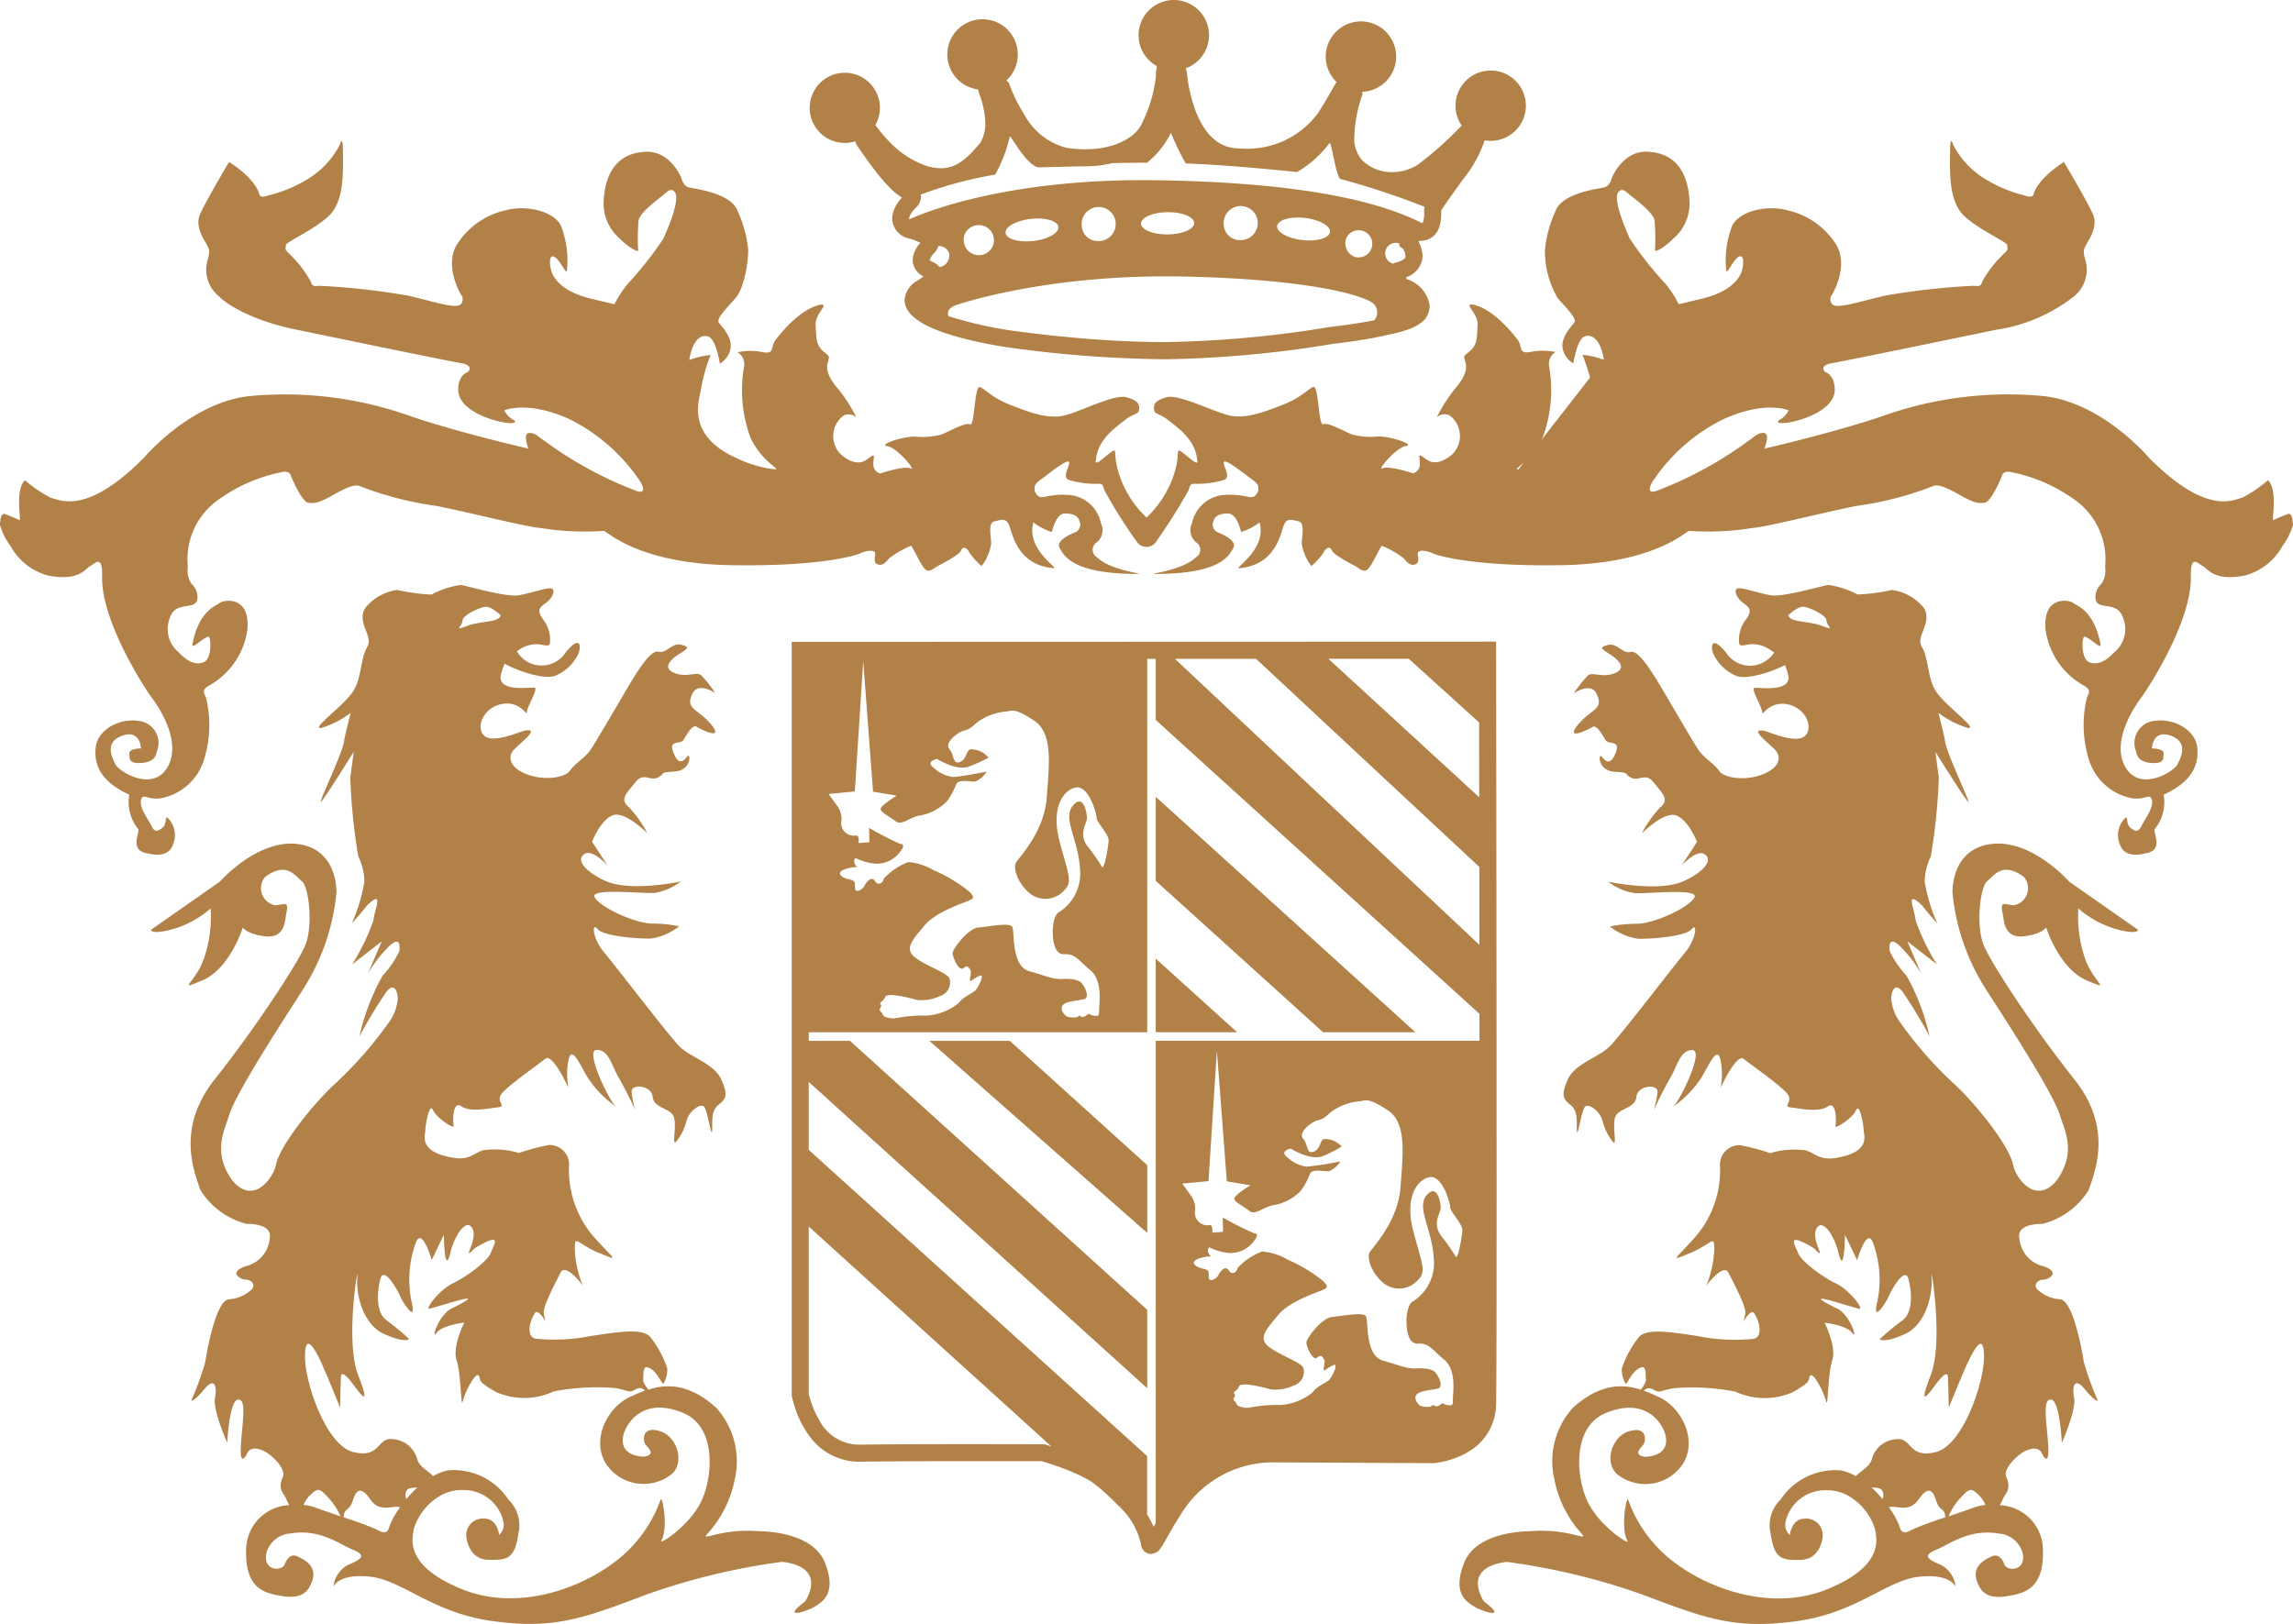 <?xml version="1.0" encoding="UTF-8"?> <svg xmlns="http://www.w3.org/2000/svg" xmlns:xlink="http://www.w3.org/1999/xlink" id="Raggruppa_101" data-name="Raggruppa 101" width="186.774" height="132.304" viewBox="0 0 186.774 132.304"><defs><clipPath id="clip-path"><rect id="Rettangolo_34" data-name="Rettangolo 34" width="186.774" height="132.304" fill="none"></rect></clipPath></defs><g id="Raggruppa_100" data-name="Raggruppa 100" clip-path="url(#clip-path)"><path id="Tracciato_165" data-name="Tracciato 165" d="M92.74,2.869a2.864,2.864,0,0,0,1.49,2.516l-.065.45,0,.071c0,.043,0,.105,0,.182a11.189,11.189,0,0,1-1.11,3.874c-.432,1.145-2.167,2.209-4.668,2.2a10.132,10.132,0,0,1-1.538-.123,5.471,5.471,0,0,1-3.409-2.7,12.719,12.719,0,0,1-1.21-2.436l-.051-.154-.2-.2a2.87,2.87,0,1,0-2.325.735l.122.391a7.473,7.473,0,0,1,.486,2.378,3.1,3.1,0,0,1-.419,1.592c-1.015,1.2-1.89,2.068-3.209,2.062a4.152,4.152,0,0,1-1.188-.2,7.453,7.453,0,0,1-2.844-1.8A10.518,10.518,0,0,1,71.5,10.442l-.2-.244a2.86,2.86,0,1,0-1.632,1.318l.076.242.056.084c.054.041,2.078,3.212,3.456,4.113.086.053.157.1.22.142-.042.046-.088.1-.134.152a2.539,2.539,0,0,0-.675,1.573,1.734,1.734,0,0,0,1.426,1.62,3.821,3.821,0,0,1,.877.35,2.164,2.164,0,0,0-.629,1.4,1.509,1.509,0,0,0,.878,1.323,5.765,5.765,0,0,1-.487.347,1.99,1.99,0,0,0-1.051,1.576c.016.769.557,1.375,1.509,1.927,2.237,1.277,6.707,1.9,6.751,1.914a98.473,98.473,0,0,0,12.991.991,91.083,91.083,0,0,0,13.628-1.253c.231-.025,1.716-.195,3.291-.482,1.752-.39,3.434-.593,4.272-1.6a1.871,1.871,0,0,0,.332-1.034,2.693,2.693,0,0,0-1.9-2.166v-.031a.527.527,0,0,1,.017-.136,1.876,1.876,0,0,0,1.3-1.637.531.531,0,0,0,0-.064,2.775,2.775,0,0,0-.333-1.2,1.085,1.085,0,0,1,.293-.056A1.547,1.547,0,0,0,117.2,18.6a3.425,3.425,0,0,0,.194-1.233c0-.079,0-.152,0-.212.178-.33,1-1.454,1.755-2.52a10.02,10.02,0,0,0,1.771-3.172l0-.031a2.865,2.865,0,1,0-1.86-1.2l-.1.1a28.108,28.108,0,0,1-3.491,3.1,3.984,3.984,0,0,1-2.093.592,3.419,3.419,0,0,1-2.458-1.007,2.7,2.7,0,0,1-.6-1.96,11.536,11.536,0,0,1,.6-3.207l.061-.159-.026-.212a2.868,2.868,0,1,0-2.087-.8l-.144.238c-.014.026-.508.921-1.295,2.2a7.149,7.149,0,0,1-5.967,3c-.281,0-.573-.016-.865-.044-1.66-.155-2.638-1.541-3.233-3.1a12.534,12.534,0,0,1-.682-3.033l-.007-.11-.1-.26A2.868,2.868,0,0,0,95.626,0h-.02A2.874,2.874,0,0,0,92.74,2.869m23.267,14.5a2.132,2.132,0,0,1-.1.718c-.031.054-.043.08-.053.1-2.89-1.455-8.5-3.28-21.446-3.5-11.877-.2-18.658,2.426-20.354,3.182a.083.083,0,0,0-.007-.042,1.261,1.261,0,0,1,.344-.67c.177-.292.528-.34.636-1.1a1.691,1.691,0,0,0-.039-.2,32.52,32.52,0,0,1,6.073-1.628A11.739,11.739,0,0,0,82.23,11.21c-.069-.623,1.244,2.215,2.352,2.423,0,0,3.4-.083,3.812-.083a9.439,9.439,0,0,0,2.193-.256c.9-.026,1.845-.038,2.832-.033a7.042,7.042,0,0,0,1.957-2.444,19.882,19.882,0,0,0,1.209,2.5c3.651.121,9.066.7,9.066.7a8.969,8.969,0,0,0,2.6-2.3c.173-.565.477,2.339.91,2.86a64.1,64.1,0,0,1,6.877,2.272c-.013.056-.025.114-.036.181,0,.093,0,.2,0,.327m-5.021,8.91c-1.41.238-2.605.366-2.605.366l-.047.006a89.921,89.921,0,0,1-13.4,1.232c-3.206,0-6.4-.243-8.792-.489s-3.971-.486-3.994-.486a32.381,32.381,0,0,1-4.869-1.134c-.23-.454.231-.8.632-.912,0,0,7.323-2.573,18.652-2.316s14.994,1.8,15.34,2.232a.976.976,0,0,1,.035,1.331c-.319.062-.639.12-.947.17M76.569,21.753c-.014,0-.028,0-.042.008a1.638,1.638,0,0,0-.615-.455.447.447,0,0,1-.191-.125,1.506,1.506,0,0,1,.389-.583,1.29,1.29,0,0,0,.327-.553.883.883,0,0,1,.873.592.951.951,0,0,1-.741,1.116m2.7-3.324a1.227,1.227,0,1,1-.713,1.481,1.168,1.168,0,0,1,.713-1.481m2.639.55c-.056-.5.863-1.009,2.05-1.144s2.2.158,2.253.655-.861,1.01-2.051,1.144-2.2-.159-2.252-.655m6.205-.559a1.388,1.388,0,1,1,1.378,1.22,1.307,1.307,0,0,1-1.378-1.22m4.829-.206c0-.5.961-.914,2.159-.925s2.168.384,2.171.883-.96.916-2.155.927-2.168-.383-2.175-.885m6.743.128a1.388,1.388,0,1,1,1.378,1.219,1.307,1.307,0,0,1-1.378-1.219m4.343.069c.058-.5,1.066-.789,2.252-.655s2.106.648,2.052,1.144-1.068.791-2.254.656-2.106-.648-2.05-1.145m5.613,1.037a1.108,1.108,0,1,1,.715,1.48,1.169,1.169,0,0,1-.715-1.48m4.619.809a1.025,1.025,0,0,1,.222.662v.014c.01.029-.034.122-.243.253a2.213,2.213,0,0,1-.391.169l-.318.081-.023.049a.86.86,0,1,1,.478-1.648l-.018.208Z" fill="#b18147"></path><path id="Tracciato_166" data-name="Tracciato 166" d="M24.591,80.747a17.79,17.79,0,0,0,2.814-7.984s.181-3.556-3.124-3.994-6.37,3.058-6.37,3.058l-5.62,3.931s0,.432,1.8-.063A8.013,8.013,0,0,0,17.16,74.01a10.592,10.592,0,0,1-.469,3.838c-.657,2.213-2.468,2.96-.214,2.027s3.3-4.305,3.3-4.305.378.56,1.845.716,1.594-1.09,1.657-1.652c.277-1.28.031-.971-.847-.876a1.412,1.412,0,0,1-.81-2.337c1.749-1.25,2.4-.064,2.965.373s.939,3.617.281,5.208-4.243,6.991-7.365,10.919-1.751,7.363-1.187,9.016a6.231,6.231,0,0,0,3.774,2.775c.535,0,2.122.061,1.875,1.216a2.547,2.547,0,0,1-2,2.246c-1.435.532-.314,1.092.1,1.092s.751.4.475.748a2.945,2.945,0,0,1-1.914.842c-1.058.154-1.781,4.273-1.9,5.083a22.972,22.972,0,0,1-1.156,3.181s.218.1,1.063-.931,1.063-.252.876.712,1,3.653,1,3.653.155-3.434.873-3.528.373,1.781.248,3.56.282,1.339.568.685c.467-.53,1.245-.094,1.56.094s1.715,1.37,1.218,2.091c-.347,1.028.187,1.183.4,1.807a2.025,2.025,0,0,0,.2.362,3.671,3.671,0,0,0-3.522,3.476c-.155,3.305,1.46,3.691,2.843,3.922s2.154-.078,2.537-1.23-.538-1.693-1.229-2-1,.613-1,.613c-.165.623-1.8.649-1.51-.854a2.176,2.176,0,0,1,1.965-1.619c2.37-.4,3.989.868,4.971,1.272s1.155.694-.115,1.215-1.446,2.021-1.272,1.733.866-.925,2.948-.694c2.543.29,5.029,2.89,9.711,3.583,5.2.751,7.571-.172,12.774-2.138a54.168,54.168,0,0,1,11.041-2.659c3.816.463,1.849,3.237,1.849,3.237-2.08,1.56.289.751.809.405s1.85-.983.811-3.583-5.261-2.544-5.261-2.544c-3.18-.288-4.856.867-4.335.231a9.165,9.165,0,0,0,2.254-4.451,6.5,6.5,0,0,0-1.5-5.839c-2.191-1.975-4-1.971-5.542-1.483-.225-.319-.447-.615-.416-.845.062-.469-.1-1.278.592-.873s.969,1.464,1.093,1.183a2.316,2.316,0,0,0,.282-1.183,8.242,8.242,0,0,0-1.375-2.556c-.626-.781-2.718-.409-4.841-.1a15.012,15.012,0,0,1-4.527.218c-.749-.185-.5-1.341-.06-2.055.279-.468.9.683.9.683a4.2,4.2,0,0,1-.157-.683c-.1-.534.9-2.4,1.373-3.34.326-.649,1.324.427,1.8,1.054a8.489,8.489,0,0,1-.648-2.956c0-1.25.156-.436,1.97.312s1.186.53-.532-1.438a8.312,8.312,0,0,1-1.91-5.581,1.6,1.6,0,0,0-1.615-1.776,17.443,17.443,0,0,0-2.47.655,6.683,6.683,0,0,0-2.933-.22c-.974.345-1.19,1-3.186.436s-1.5-1.718-1.5-2.056.314-2.343.629-1.654,1.775,1.592,1.683,1.277-.1-2.091.622-1.591,2.153.187,2.937.092-.032-.373.25-.964,2.963-2.435,3.654-3c.46-.376,1.38,1.275,1.881,2.362a6.041,6.041,0,0,1-.04-1.986c.217-1.561.779-.315,1.53,1.027a8.522,8.522,0,0,0,2.345,2.465c-.535-.5-2.53-4.583-1.532-4.583s1.154,1.151,1.84,2.338,1.312,2.587,1.312,2.587a7.865,7.865,0,0,1-.309-1.495c-.063-.719,1.623-.564,1.715.376s1.34.9,1.683,1.559-.158,2.494.221,2.121a4.4,4.4,0,0,0,.873-1.781c.253-.78,1.062-1.309,1.37-1.122s.63,2.59.694,2.06-.157-1.621.5-2.15.813-.815.25-2.093-2.53-1.807-3.4-2.681-5.12-6.459-6.124-7.643-1.029-2.528-.558-1.933,3.306.81,4.371.779a4.835,4.835,0,0,0,2.282-1,10.888,10.888,0,0,0-2.189-.218c-1.467-.03-4.184-1.309-4.685-2.118s3.779-.317,4.838-.376a4.621,4.621,0,0,0,2.161-.936s-4.06.873-6.1-.033c-1.584-.706-2.465-1.685-1.774-2.183s1.931.937,1.931.937l-1.278-1.963s.689-1.781,1.688-2.153,2.81,1.465,2.81,1.465a8.883,8.883,0,0,0-1.531-2.153c-.751-.624-.126-1.125.561-2s1.218-.032,1.874-.408-.029-.375,1.342-.468,1.311-1.621,1-1.214-.716.718-1.124-.345.565-.626.815-1,.78-1.437,1.157-1.033c2.525,1.282,1.122-.373.338-.994s-1.216-.813-.744-1.778,1.842-.033,1.842-.033a9.4,9.4,0,0,0-1.16-1.465c-.37-.281-1.246.245-2.216-.19s-.19-1.123.5-1.558.811-.531.1-.722-1.223.751-1.846.568-1.751,1.65-2.4,2.744-2.783,4.77-3.187,5.336-1.25,1.055-1.626,1.62-2.09.842-3.525.28-1.531-1.434-1.063-1.962,2.371-1.908.81-1.564c-1.123.406-2.905,1.06-3.366.189s.37-2.249,1.774-2.406,1.905,1.094,1.874.687,1-1.963.594-1.995-2.78.347-2.747-.87a4.746,4.746,0,0,1,.335-1.079c1.31.728,3.35,1.289,4.109.985a3.581,3.581,0,0,0,1.907-1.821c.259-.694.086-1.473-1.041-.086a2.341,2.341,0,0,1-2.34,1.04A2.3,2.3,0,0,1,42.1,53.056c.037-.022.073-.046.108-.068a2.546,2.546,0,0,1,1.617-.5c.567.059.973.25.973-.123a2.674,2.674,0,0,0-.5-1.812c-.565-.778-.44-1,.126-1.4s.808-1,.562-1.183-1.685.344-2.717.527-4.091-.742-4.745-.837a7.053,7.053,0,0,0-2.374.778,15.7,15.7,0,0,1-2.81-.374,4.107,4.107,0,0,0-2.59,1.463c-.723,1.187.659,2.287.189,3.122-.628,1.092-.441,2.495-1.159,3.65s-3.437,3.054-2.653,3.019a7.377,7.377,0,0,0,2.439-1.244s-.537,2.123-.537,2.278c-.062.9-2.214,5.3-1.872,4.962s2.654-4.057,2.654-4.057l-.279,2.089a48.226,48.226,0,0,0,.651,6.426,4.877,4.877,0,0,1,.5,2.06,14.284,14.284,0,0,1-1.026,3.4s.718-.78,1.216-1.435c1.5-1.469.592.4.557,1.155a17.865,17.865,0,0,1-1.743,3.617l2.405-1.87-1.124,2.619a10.951,10.951,0,0,1,1.68-2.183c.937-.9.94-.128.877.375a8.282,8.282,0,0,1-1.37,1.993,18.289,18.289,0,0,0-1.878,4.927,41.947,41.947,0,0,1,2.19-3.617c.682-.872.934.063.934.566a3.817,3.817,0,0,1-.691,1.868,32.357,32.357,0,0,1-4.49,5.117c-1.435,1.307-4.373,4.8-4.749,6.549-.191,1-1.808,3.367-3.557,1.249-1.688-2.374-.565-4.18-.191-5.49.689-1.812,3.249-5.865,5.871-9.92M37.67,50.571c0-.436,1.3-1.042,1.82-1.129s1.3.693,1.3.693c-.174.608-1.647.436-2.774.869s-.346,0-.346-.433M24.722,122.612a2.447,2.447,0,0,1,.556-.816c.658-.625.754-.56,1.624.4a5.318,5.318,0,0,1,.829,1.339c-.762-.259-1.534-.522-2.145-.744a3.605,3.605,0,0,0-.864-.183m6.017,2.029a28.379,28.379,0,0,0-2.745-1.013l0-.024c.061-.842.438-.373.75-1.373s.748-1.027,1.4-.093,1.4.686,2.092.624a1.1,1.1,0,0,1,.355.039,6.4,6.4,0,0,0-.86,1.531c-.153.617-.461.617-1,.309m2.313-3c.147-.477.417-.384.961-.459a9.625,9.625,0,0,0-.906.956.888.888,0,0,1-.055-.5m-6.778-10.388c.535,1.187,1.436,3.433,1.436,3.433s.034-1.561.063-2.465,1.154.813,1.343,1.029,1.158,1.592.063-1.217.065-9.449-.063-8.014.44,3.9,2.193,4.677,2.024.4,2.024.4a21.962,21.962,0,0,0-1.842-1.524c-.876-.623-.78-2.279-.5-3.368s1.4.9,1.592,1.371,1.376,2.337.967.56a8.713,8.713,0,0,1,.347-4.929c.5-1.248,1.276,1.466,1.276,1.466l.989-2.072s.043,3.539.546,1.416c.287-1.246,1.291-2.871,1.785-1.911s-1.038,2.828.209,1.581c2.372-1.411,1.5-.25,1.292.375s-1.873,1.91-3.081,2.492-2.5,2.371-1.788,2.037c.924-.208,5.2-1.7,1.543.085-1.047.707-1.543,2.535-1.088,1.913s2.248-.832,2.248-.832-1,1.956-.625,3.077.333,4.035.5,3.327,1.042-2.411,1.294-2.081-.3.39,1.455,1.356a5.678,5.678,0,0,0,4.653-.066,18.606,18.606,0,0,1,4.966-.278c1.311.216,1.059.469,1.806.062a.556.556,0,0,1,.667.15c-.44.156-.859.344-1.259.531-1.849.866-3.237,3.641-1.791,5.607a3.671,3.671,0,0,0,5.028.809c1.329-.81.751-3.178-.751-3.642s-1.387.752-1.214,1.04.982.867-.115,1.04c-2.023-.116-1.908-1.5-1.387-2.427s1.848-2.254,4.565-1.156,2.486,5.029,1.56,7.11-3.583,3.758-3.294,3.295c.578-1.1.058-3.641-.057-3.353a10.937,10.937,0,0,1-3.874,5.2c-2.947,2.2-7.977,3.933-12.427,2.081s-3.988-3.93-3.815-4.855a4.731,4.731,0,0,1,1.9-2.557h0a3.5,3.5,0,0,1,2.139-.621A3.3,3.3,0,0,1,41,123.953a1.09,1.09,0,0,1-.347,1.1s-.117-1.331-1.213-1.331a1.349,1.349,0,0,0-1.446,1.561s.174,1.734,1.734,1.792,2.2-.058,2.486-2.081a2.93,2.93,0,0,0-.81-2.833,5.333,5.333,0,0,0-4.912-2.37,4.357,4.357,0,0,0-1.22.471c-.288-.372-1.187-.775-1.309-1.461a2.219,2.219,0,0,0-2.093-1.557c-1.157-.066-.906,1.59-3.092,1.059s-3.935-5.585-3.935-7.769.911-.466,1.433.718" fill="#b18147"></path><path id="Tracciato_167" data-name="Tracciato 167" d="M124.528,124.761s-4.219-.057-5.259,2.544.288,3.237.808,3.583,2.89,1.156.81-.4c0,0-1.964-2.774,1.849-3.236a54.091,54.091,0,0,1,11.041,2.659c5.2,1.966,7.572,2.889,12.775,2.138,4.681-.693,7.168-3.294,9.71-3.583,2.081-.232,2.774.4,2.948.693s0-1.214-1.27-1.733-1.1-.81-.117-1.215,2.6-1.676,4.973-1.271a2.172,2.172,0,0,1,1.963,1.619c.29,1.5-1.344,1.477-1.51.854,0,0-.308-.922-1-.614s-1.614.845-1.228,2,1.152,1.461,2.537,1.23,3-.618,2.843-3.922a3.673,3.673,0,0,0-3.522-3.477,1.992,1.992,0,0,0,.2-.362c.216-.623.751-.779.4-1.806-.5-.721.91-1.906,1.218-2.091s1.092-.624,1.56-.1c.286.654.694,1.091.567-.684s-.468-3.653.249-3.561.873,3.529.873,3.529,1.188-2.684,1-3.653.032-1.745.875-.713,1.064.932,1.064.932a22.971,22.971,0,0,1-1.156-3.181c-.121-.81-.844-4.929-1.9-5.083a2.95,2.95,0,0,1-1.913-.842c-.277-.344.066-.748.475-.748s1.531-.561.1-1.092a2.547,2.547,0,0,1-2-2.247c-.248-1.154,1.34-1.216,1.875-1.216a6.228,6.228,0,0,0,3.774-2.774c.563-1.654,1.94-5.088-1.187-9.016S162.233,78.6,161.58,77s-.28-4.771.28-5.208,1.216-1.624,2.965-.374a1.413,1.413,0,0,1-.811,2.339c-.878-.1-1.123-.4-.847.875.064.562.188,1.808,1.658,1.652s1.844-.716,1.844-.716,1.062,3.366,3.3,4.305.443.185-.214-2.027a10.589,10.589,0,0,1-.469-3.837,8.019,8.019,0,0,0,3.064,1.683c1.805.5,1.805.065,1.805.065l-5.62-3.932s-3.055-3.5-6.37-3.059-3.124,4-3.124,4a17.773,17.773,0,0,0,2.814,7.983c2.622,4.055,5.181,8.11,5.871,9.92.374,1.311,1.5,3.117-.191,5.491-1.75,2.117-3.367-.251-3.557-1.25-.376-1.744-3.314-5.241-4.75-6.549a32.349,32.349,0,0,1-4.489-5.116,3.809,3.809,0,0,1-.691-1.869c0-.5.252-1.438.933-.565a41.479,41.479,0,0,1,2.191,3.618A18.292,18.292,0,0,0,155.3,79.5a8.233,8.233,0,0,1-1.37-1.993c-.063-.5-.061-1.279.877-.375a10.951,10.951,0,0,1,1.68,2.183l-1.125-2.619,2.406,1.872a17.9,17.9,0,0,1-1.743-3.618c-.035-.752-.942-2.624.556-1.155.5.654,1.217,1.435,1.217,1.435a14.284,14.284,0,0,1-1.026-3.4,4.888,4.888,0,0,1,.5-2.06,48.251,48.251,0,0,0,.652-6.426l-.28-2.09s2.313,3.713,2.655,4.057-1.811-4.057-1.872-4.962c0-.154-.537-2.278-.537-2.278a7.364,7.364,0,0,0,2.439,1.245c.784.034-1.934-1.865-2.653-3.019s-.531-2.558-1.159-3.65c-.469-.836.912-1.935.189-3.122a4.115,4.115,0,0,0-2.59-1.464,15.612,15.612,0,0,1-2.81.374,7.081,7.081,0,0,0-2.375-.777c-.653.094-3.711,1.024-4.744.836s-2.47-.717-2.717-.526,0,.776.561,1.183.692.625.127,1.4a2.669,2.669,0,0,0-.5,1.81c0,.373.407.183.973.124a2.538,2.538,0,0,1,1.617.5c.087.057.18.11.275.169a2.439,2.439,0,0,1-1.589,1.054,2.344,2.344,0,0,1-2.342-1.04c-1.124-1.388-1.3-.608-1.038.086a3.575,3.575,0,0,0,1.906,1.821c.725.291,2.623-.212,3.934-.893a4.977,4.977,0,0,1,.292.986c.034,1.217-2.339.839-2.746.87s.623,1.592.594,2,.469-.839,1.875-.687,2.245,1.531,1.773,2.406-2.243.216-3.367-.19c-1.56-.343.341,1.03.811,1.564s.376,1.4-1.063,1.964-3.154.276-3.526-.281-1.221-1.063-1.625-1.621-2.528-4.244-3.187-5.335-1.779-2.934-2.4-2.744-1.123-.751-1.846-.568-.588.285.1.722,1.472,1.123.5,1.558-1.846-.092-2.216.189A9.36,9.36,0,0,0,128.2,56.48s1.377-.938,1.843.033.031,1.154-.744,1.778-2.187,2.275.338.994c.377-.4.908.654,1.157,1.032s1.222-.063.815,1-.815.745-1.125.344-.375,1.121,1,1.214.687.094,1.343.469,1.186-.469,1.874.407,1.312,1.373.561,2a8.832,8.832,0,0,0-1.531,2.154s1.813-1.845,2.81-1.466,1.688,2.152,1.688,2.152l-1.278,1.964s1.245-1.433,1.931-.938-.19,1.477-1.774,2.184c-2.035.906-6.1.033-6.1.033a4.621,4.621,0,0,0,2.161.936c1.059.058,5.337-.44,4.838.376s-3.218,2.088-4.685,2.118a10.84,10.84,0,0,0-2.189.217,4.835,4.835,0,0,0,2.282,1c1.064.031,3.907-.187,4.371-.779s.438.748-.558,1.934S131.98,84.4,131.1,85.272s-2.842,1.4-3.4,2.68-.407,1.563.25,2.092.434,1.62.5,2.15.379-1.872.695-2.059,1.117.342,1.37,1.122a4.4,4.4,0,0,0,.873,1.78c.379.374-.126-1.469.221-2.12s1.594-.628,1.683-1.559,1.778-1.1,1.715-.377a7.864,7.864,0,0,1-.309,1.5s.624-1.4,1.312-2.587.843-2.339,1.84-2.339-1,4.084-1.532,4.584a8.558,8.558,0,0,0,2.345-2.465c.749-1.342,1.313-2.588,1.53-1.027a6.01,6.01,0,0,1-.041,1.986c.5-1.087,1.421-2.739,1.881-2.362.692.562,3.377,2.4,3.654,3s-.526.872.251.963,2.219.41,2.937-.091.717,1.282.622,1.591,1.375-.593,1.682-1.278.63,1.308.63,1.655.5,1.5-1.5,2.056-2.213-.092-3.185-.436a6.685,6.685,0,0,0-2.933.22,17.589,17.589,0,0,0-2.47-.656,1.6,1.6,0,0,0-1.615,1.777,8.31,8.31,0,0,1-1.911,5.581c-1.717,1.968-2.338,2.187-.531,1.437s1.969-1.562,1.969-.312a8.485,8.485,0,0,1-.647,2.956c.479-.627,1.477-1.7,1.8-1.053.472.935,1.47,2.806,1.374,3.339a3.984,3.984,0,0,1-.158.684s.627-1.152.906-.684c.44.714.689,1.871-.06,2.056a15.047,15.047,0,0,1-4.527-.218c-2.123-.314-4.216-.686-4.842.1A8.235,8.235,0,0,0,132.1,111.5a2.309,2.309,0,0,0,.282,1.183c.124.281.4-.779,1.092-1.183s.531.4.593.873c.031.229-.191.525-.416.844-1.542-.487-3.35-.491-5.54,1.484a6.5,6.5,0,0,0-1.5,5.839,9.187,9.187,0,0,0,2.254,4.45c.52.637-1.155-.519-4.335-.231M148.435,51c-1.127-.433-2.6-.26-2.774-.867,0,0,.78-.781,1.3-.694s1.819.694,1.819,1.128.782.867-.345.433m7.278,73.638c-.537.307-.845.307-1-.309a6.441,6.441,0,0,0-.86-1.532,1.113,1.113,0,0,1,.353-.039c.689.063,1.436.314,2.093-.624s1.094-.9,1.4.094.69.53.751,1.373l0,.023a27.812,27.812,0,0,0-2.745,1.014m-2.369-2.507a9.469,9.469,0,0,0-.9-.954c.542.074.812-.018.959.459a.881.881,0,0,1-.055.5m5.376,1.4a5.324,5.324,0,0,1,.828-1.338c.871-.964.966-1.029,1.625-.4a2.443,2.443,0,0,1,.556.815,3.653,3.653,0,0,0-.864.184c-.611.222-1.383.484-2.145.743m-27.891-8.43c2.717-1.1,4.047.231,4.567,1.156s.634,2.311-1.387,2.427c-1.1-.173-.29-.752-.117-1.04s.29-1.5-1.213-1.041-2.081,2.832-.751,3.643a3.672,3.672,0,0,0,5.029-.81c1.444-1.965.056-4.74-1.793-5.607-.4-.187-.819-.375-1.259-.531a.555.555,0,0,1,.667-.149c.747.407.495.154,1.806-.062a18.525,18.525,0,0,1,4.966.278,5.679,5.679,0,0,0,4.653.065c1.75-.966,1.2-1.021,1.455-1.355s1.127,1.375,1.294,2.081.126-2.2.5-3.327-.625-3.078-.625-3.078,1.793.207,2.248.833-.041-1.207-1.088-1.914c-3.657-1.788.62-.293,1.543-.084.712.334-.574-1.455-1.788-2.037s-2.87-1.87-3.081-2.492-1.08-1.786,1.292-.375c1.247,1.247-.295-.626.209-1.581s1.5.665,1.785,1.911c.5,2.122.546-1.417.546-1.417l.989,2.073s.78-2.714,1.276-1.466a8.71,8.71,0,0,1,.347,4.928c-.409,1.778.78-.093.967-.56s1.308-2.465,1.592-1.371.378,2.745-.5,3.368a21.878,21.878,0,0,0-1.842,1.525s.281.377,2.024-.4,2.317-3.244,2.192-4.677,1.026,5.206-.063,8.013-.127,1.437.063,1.217,1.311-1.933,1.344-1.029.063,2.466.063,2.466.9-2.247,1.435-3.433,1.434-2.9,1.434-.718-1.749,7.24-3.935,7.768-1.935-1.124-3.093-1.059a2.218,2.218,0,0,0-2.092,1.558c-.122.685-1.02,1.087-1.309,1.46a4.3,4.3,0,0,0-1.218-.47,5.335,5.335,0,0,0-4.914,2.37,2.926,2.926,0,0,0-.808,2.832c.288,2.023.922,2.14,2.484,2.082s1.733-1.793,1.733-1.793a1.347,1.347,0,0,0-1.443-1.561c-1.1,0-1.214,1.331-1.214,1.331a1.09,1.09,0,0,1-.347-1.1,3.3,3.3,0,0,1,3.237-2.543,3.5,3.5,0,0,1,2.139.621h0a4.733,4.733,0,0,1,1.907,2.556c.173.926.633,3.006-3.815,4.855s-9.482.116-12.43-2.08a10.935,10.935,0,0,1-3.872-5.2c-.116-.288-.636,2.254-.058,3.353.289.462-2.369-1.214-3.294-3.3s-1.156-6.01,1.56-7.109" fill="#b18147"></path><path id="Tracciato_168" data-name="Tracciato 168" d="M3.9,46.884c2.6.52,3.078-.606,3.468-.78.39-.216.953-.909.953.737-.174,3.773,3.686,9.538,3.989,9.928s2.557,3.424,1.387,5.637-3.989.476-4.291-.131-.911-1.82.563-2.341,1.517,1.041,1.517,1.041-1,0-.954.433-.085.867,1.171.737c.867-.129,1-.564,1.084-.954a1.808,1.808,0,0,0-1.3-2.427c-1.733-.347-3.512.694-3.685,2.08s.346,2.818,2.731,3.9a3.475,3.475,0,0,0,.737,2.819c.088.432-.758,1.755.8,1.971,0,0,1.6.5,2.015-.715a1.967,1.967,0,0,0-.433-2.189c-.238-.152-.043.5-.412.8s-.629.432-.91-.153-1.041-1.5-.825-2.167c.153-.478.565.065,1.541-.065a4.552,4.552,0,0,0,3.6-3.253,9.4,9.4,0,0,0,.173-4.79c-.108-.5-.5-.714.174-1.127a6.168,6.168,0,0,0,3.165-4.645c.2-2.775-1.995-2.342-2.254-2.11s-1.7.578-2.225,3.353c-.058.491.665-.376,1.271-.608.26-.086.347,1.792-.347,2.081s-1.416-.115-2.023-.779a2.452,2.452,0,0,1-.752-2.805c.464-1.5,2.14-.549,2.254-1.589a1.443,1.443,0,0,0-.461-1.185,1.828,1.828,0,0,1-.318-1.387,5.933,5.933,0,0,1,2.572-5.549,13.121,13.121,0,0,1,5-2.169c.288-.085.694-.085.808.232s.9,2.167,1.446,2.255c.492,0,.665.114,1.995-.637s1.647-.78,2.052-.78a27.6,27.6,0,0,0,6.445,1.676c2.977.607,7.254,1.706,8.438,1.792a22.366,22.366,0,0,0,5.117.232c.259,0,2.89,2.831,11.1,2.8,6.186.056,9.19-.694,9.827-.984a1.98,1.98,0,0,1,.831-.2c.217.007.354.087.354.231,0,.288-.2.781.259.9s.724-.376.925-.55a7.685,7.685,0,0,1,1.734-.982c.145.057.81,1.646,1.186,1.936.289.26.664-.087.837-.2s1.909-.954,2.054-1.358.519-.175.664.144a5.039,5.039,0,0,0,1.011,1.126,4,4,0,0,0,.779-1.819c0-.579-.287-1.707.262-1.822s.982-.347,1.243.434.752,3.15,3.583,3.381c.52.058-2.283-1.5-1.647-3.728a4.662,4.662,0,0,0,1.5.78s.318-1.473,1.012-1.5,1.128.174,1.244.636a.674.674,0,0,1-.377.9c-.346.144-1.589.664-1.242,1.272s1.011,2.11,6.358,2.11c.636-.029-2.138-.231-3.324-1.36a.715.715,0,0,1,.03-1.241,1.311,1.311,0,0,0,.288-1.561,2.88,2.88,0,0,0-2.832-2.283c-1.791-.088-2.11.635-2.543-.29-.086-.433.029-.636.52-.983s2.081-1.647,2.254-1.416-.635,1.243,0,1.475a7.554,7.554,0,0,0,2.283.317c.463-.029.463.059.606.521a39.14,39.14,0,0,0,2.6,4.133.954.954,0,0,0,1.66,0,48.312,48.312,0,0,0,2.6-4.133c.143-.462.142-.55.605-.521a7.552,7.552,0,0,0,2.284-.317c.636-.232-.174-1.243,0-1.475s1.762,1.07,2.255,1.416.606.55.519.983c-.433.925-.751.2-2.542.29a2.881,2.881,0,0,0-2.833,2.283,1.312,1.312,0,0,0,.289,1.561.715.715,0,0,1,.028,1.241c-1.184,1.129-3.959,1.331-3.323,1.36,5.347,0,6.013-1.5,6.358-2.11s-.9-1.128-1.244-1.272a.672.672,0,0,1-.374-.9c.115-.462.548-.665,1.241-.636s1.014,1.5,1.014,1.5a4.682,4.682,0,0,0,1.5-.78c.636,2.225-2.168,3.786-1.648,3.728,2.832-.231,3.325-2.6,3.584-3.381s.694-.55,1.243-.434.262,1.243.262,1.822a3.984,3.984,0,0,0,.78,1.819,5.014,5.014,0,0,0,1.01-1.126c.145-.319.52-.55.665-.144s1.879,1.241,2.053,1.358.548.462.837.2c.377-.29,1.041-1.879,1.184-1.936a7.584,7.584,0,0,1,1.735.982c.2.174.463.664.926.55s.26-.609.26-.9c0-.144.135-.224.352-.231a1.992,1.992,0,0,1,.833.2c.636.29,3.641,1.04,9.825.984,8.209.027,10.84-2.8,11.1-2.8a22.372,22.372,0,0,0,5.118-.232c1.184-.086,5.461-1.185,8.438-1.792a27.616,27.616,0,0,0,6.445-1.676c.4,0,.723.029,2.052.78s1.5.637,1.994.637c.551-.088,1.33-1.938,1.447-2.255s.52-.317.809-.232a13.128,13.128,0,0,1,5,2.169,5.935,5.935,0,0,1,2.57,5.549,1.82,1.82,0,0,1-.318,1.387,1.446,1.446,0,0,0-.462,1.185c.117,1.04,1.793.086,2.254,1.589a2.449,2.449,0,0,1-.751,2.805c-.607.664-1.329,1.067-2.022.779s-.608-2.167-.348-2.081c.607.232,1.329,1.1,1.272.608-.519-2.775-1.965-3.122-2.226-3.353s-2.456-.665-2.254,2.11a6.172,6.172,0,0,0,3.164,4.645c.673.413.281.63.173,1.127a9.446,9.446,0,0,0,.174,4.79,4.555,4.555,0,0,0,3.6,3.253c.977.13,1.388-.413,1.54.065.217.671-.542,1.583-.824,2.167s-.542.455-.911.153-.174-.955-.411-.8a1.969,1.969,0,0,0-.434,2.189c.412,1.215,2.017.715,2.017.715,1.56-.216.715-1.539.8-1.971a3.472,3.472,0,0,0,.738-2.819c2.383-1.084,2.9-2.514,2.73-3.9s-1.951-2.427-3.684-2.08a1.808,1.808,0,0,0-1.3,2.427c.086.39.217.825,1.084.954,1.257.13,1.127-.3,1.171-.737s-.954-.433-.954-.433.043-1.561,1.517-1.041.867,1.735.564,2.341-3.122,2.342-4.293.131,1.085-5.246,1.387-5.637,4.162-6.155,3.989-9.928c0-1.646.564-.953.954-.737.39.174.868,1.3,3.468.78a4.924,4.924,0,0,0,3.034-2.383,5.441,5.441,0,0,0,.867-1.729v-.018c-.044-.768-.174-.856-.346-.9-.274.1-.591.216-1.257.52-.143.016.389-2.47-.433-3.251a10.776,10.776,0,0,1-2.081,1.416c-.838.232-2.977,1.417-7.6-3.236,0,0-3.758-4.48-8.556-5.029a30.493,30.493,0,0,0-13.3,1.675c-4.046,1.359-9.479,2.6-9.479,2.6s.492-1.214-.029-1.271-.807.347-1.27.635a31.437,31.437,0,0,1-7.4,4.047c-.924.347-.634-.319-.434-.693,0,0,.043-.069.121-.183a1.015,1.015,0,0,0,.181-.258A14.781,14.781,0,0,1,140.2,34.24c3.525-1.677,5.49-.81,5.49-.81a1.766,1.766,0,0,1-.693.753c-.433.2-.116.49,1.386.085s3.065-1.27,3.065-2.513-.78-1.446-.78-1.446-.52-.462.4-.694c1.186-.2,9.6-1.936,13.5-2.745a13.466,13.466,0,0,0,6.358-2.716,2.813,2.813,0,0,0,.954-2.919c-.262-.811-.117-.925,0-1.215s1.067-1.474.606-2.544-2.37-4.277-2.37-4.277-2.11,1.272-2.485,2.66c-.115.318-.58.086-.868.028a11.312,11.312,0,0,1-2.919-1.215,7.127,7.127,0,0,1-2.745-2.86s-.259-1.011-.259.606-.147,4.047,1.24,5.261S163.5,19.7,163.5,19.991s.116.319-.259.665a9.461,9.461,0,0,0-1.766,2.255c-.143.52-.373.375-.75.375a57.805,57.805,0,0,0-7.226.809c-2.108.492-3.958,1.128-4.276.665a.6.6,0,0,1,0-.751c.2-.319,1.416-2.6.23-4.249a6.3,6.3,0,0,0-3.874-2.63c-1.53-.433-3.842,0-4.478,1.243a7.812,7.812,0,0,0-.492,3.67c.056.376.636-1.04,1.1-1.155s.261,1.1.059,1.473-.839,1.475-3.353,2.023c-1.068.26-1.676.4-1.676.4a8.837,8.837,0,0,0-1.068-1.647,29.914,29.914,0,0,1-2.92-3.7c-.261-.607-1.416-3.15-.927-3.785.29-.406.668,0,.9.2s1.934,1.415,2.049,2.109a18.2,18.2,0,0,1,.031,2.486s.433.029,1.5-1.012a3.766,3.766,0,0,0,1.3-3.236c-.085-1.214-.519-3.556-3.121-3.815-2.254-.32-3.207,2.138-3.207,2.138s-.116.636-.635.752-3.411.461-3.932,1.907a9.794,9.794,0,0,0-.868,3.179,7.581,7.581,0,0,0,1.041,3.93c.754.868,1.62,1.676,1.33,2.023s-1.1,1.215-.923,2.082a1.8,1.8,0,0,0,.867,1.213s.287-1.964.924-2.2,1.331.347,1.561,1.908h0a6.436,6.436,0,0,0-1.734-.406s.39,1.006.609,1.85l-3.959,5.081c.038-.074.077-.146.112-.224a11.174,11.174,0,0,0,.521-5.723,1.136,1.136,0,0,1,.52-1.214,5.13,5.13,0,0,0-2.081,0c-.981.174-.577-.462-1.04-1.04s-1.964-2.486-3.643-2.833c-.749-.058.464.694.407,1.675s0,1.562-.579,2.082-.577.349-.4.983-.173,1.329-.867,2.138a12.548,12.548,0,0,0-1.388,2.139c-.23.405.173-.288.924,0a2.084,2.084,0,0,1,.06,3.353c-1.447,1.041-1.967.116-2.37-.057s.4,1.1-.638,1.445c0,0-1.964-.666-2.484-.406s1.127-1.734,1.906-1.821-1.127-.78-2.253-.78a5.882,5.882,0,0,1-2.169-.173c-.563-.216-1.907-1-2.3-.824s-.348-2.6-.737-3.034c-.347-.045-.868.78-2.516,1.43s-3.164,1.215-4.508.867S96,32.1,95.041,32.361s-1.084.564-1.041,1,.392.261,1.214.91,2.169,1.6,2.3,3.209c.218.737-1.085-.651-1.474-.781-.216,0,.088.738-.607,2.472a8.533,8.533,0,0,1-2.037,2.991h-.011a8.516,8.516,0,0,1-2.038-2.991c-.694-1.734-.39-2.472-.606-2.472-.392.13-1.691,1.518-1.474.781.129-1.6,1.474-2.558,2.3-3.209s1.171-.475,1.215-.91-.087-.737-1.041-1-3.642,1.127-4.985,1.474-2.861-.216-4.508-.867-2.169-1.475-2.516-1.43c-.389.433-.346,3.208-.736,3.034s-1.734.608-2.3.824a5.876,5.876,0,0,1-2.168.173c-1.126,0-3.033.694-2.254.78S74.7,38.43,74.177,38.17s-2.484.406-2.484.406c-1.041-.347-.231-1.619-.637-1.445s-.925,1.1-2.369.057a2.084,2.084,0,0,1,.058-3.353c.752-.288,1.155.405.924,0A12.485,12.485,0,0,0,68.281,31.7c-.694-.809-1.04-1.5-.866-2.138s.172-.463-.4-.983-.52-1.1-.579-2.082,1.155-1.733.406-1.675c-1.676.347-3.181,2.254-3.642,2.833s-.058,1.214-1.041,1.04a5.14,5.14,0,0,0-2.081,0,1.134,1.134,0,0,1,.52,1.214,11.2,11.2,0,0,0,.521,5.723c.925,2.023,2.6,2.658,1.964,2.6a9.61,9.61,0,0,1-3.121-.925c-4.335-1.966-2.89-4.971-2.832-5.781a13.913,13.913,0,0,1,.751-2.6,6.436,6.436,0,0,0-1.734.406c.231-1.561.925-2.139,1.56-1.908s.926,2.2.926,2.2A1.8,1.8,0,0,0,59.5,28.4c.173-.867-.636-1.735-.925-2.082s.578-1.155,1.33-2.023,1.04-3.006,1.04-3.93a9.788,9.788,0,0,0-.867-3.179c-.52-1.446-3.412-1.793-3.931-1.907s-.636-.752-.636-.752-.953-2.458-3.207-2.138c-2.6.259-3.036,2.6-3.122,3.815a3.77,3.77,0,0,0,1.3,3.236c1.07,1.041,1.5,1.012,1.5,1.012a18.449,18.449,0,0,1,.029-2.486c.116-.694,1.821-1.908,2.051-2.109s.608-.608.9-.2c.491.635-.664,3.178-.925,3.785a29.82,29.82,0,0,1-2.92,3.7,8.948,8.948,0,0,0-1.068,1.647s-.608-.145-1.676-.4c-2.515-.548-3.151-1.647-3.352-2.023s-.406-1.59.057-1.473,1.039,1.531,1.1,1.155a7.808,7.808,0,0,0-.491-3.67C45.045,17.13,42.733,16.7,41.2,17.13a6.3,6.3,0,0,0-3.874,2.63c-1.186,1.648.029,3.93.23,4.249a.6.6,0,0,1,0,.751c-.318.463-2.166-.173-4.277-.665a57.735,57.735,0,0,0-7.225-.809c-.376,0-.607.145-.752-.375a9.474,9.474,0,0,0-1.763-2.255c-.376-.346-.259-.376-.259-.665s2.022-1.1,3.409-2.312,1.244-3.641,1.244-5.261-.261-.606-.261-.606a7.121,7.121,0,0,1-2.745,2.86,11.312,11.312,0,0,1-2.919,1.215c-.288.058-.752.29-.868-.028-.374-1.388-2.485-2.66-2.485-2.66s-1.908,3.208-2.37,4.277.492,2.255.608,2.544.259.4,0,1.215a2.807,2.807,0,0,0,.953,2.919c.752.779,3.006,2.052,6.358,2.716,3.9.809,12.312,2.543,13.5,2.745.925.232.4.694.4.694s-.78.2-.78,1.446,1.56,2.109,3.063,2.513,1.821.117,1.387-.085a1.774,1.774,0,0,1-.693-.753s1.966-.867,5.491.81a14.985,14.985,0,0,1,5.607,5.03c.2.374.492,1.04-.432.693a31.468,31.468,0,0,1-7.4-4.047c-.463-.288-.751-.694-1.271-.635s-.029,1.271-.029,1.271-5.435-1.243-9.48-2.6a30.486,30.486,0,0,0-13.3-1.675c-4.8.549-8.556,5.029-8.556,5.029-4.624,4.653-6.763,3.468-7.6,3.236a10.776,10.776,0,0,1-2.081-1.416c-.824.781-.288,3.267-.433,3.251-.665-.3-.983-.418-1.258-.52-.173.043-.3.13-.347.911A5.467,5.467,0,0,0,.868,44.5,4.921,4.921,0,0,0,3.9,46.884m120.223-9.2-.428.549h0c-.321.028-.042-.126.43-.549" fill="#b18147"></path><path id="Tracciato_169" data-name="Tracciato 169" d="M94.139,78.1v6h6.633Z" fill="#b18147"></path><path id="Tracciato_170" data-name="Tracciato 170" d="M75.7,84.8l17.747,15.652V94.93L82.25,84.8Z" fill="#b18147"></path><path id="Tracciato_171" data-name="Tracciato 171" d="M115.292,84.1,94.139,64.918v6.846L107.774,84.1Z" fill="#b18147"></path><path id="Tracciato_172" data-name="Tracciato 172" d="M121.864,114.407c.032-1.29.041-8.518.041-17.621,0-18.2-.041-43.812-.041-43.812l0-.7h0l-28.693.01-28.682.009v61.4l0,.02.006.043a11.552,11.552,0,0,0,.334,1.155,7.9,7.9,0,0,0,1.142,2.14,4.973,4.973,0,0,0,3.953,2.037h.042c.812-.013,1.916-.023,3.156-.03,1.806-.009,3.9-.012,5.829-.01s3.673,0,4.783,0l1.13,0c.1.029.277.083.505.157.32.1.74.244,1.2.416.227.083.462.176.694.274.323.134.64.279.931.426.22.111.423.222.6.332a3.489,3.489,0,0,1,.389.273,18.746,18.746,0,0,1,1.923,1.756,5.97,5.97,0,0,1,1.835,3.142l0,.035,0,.036,0,.013.018.055a1.248,1.248,0,0,0,.063.162.825.825,0,0,0,.733.484h0c.742-.13.691-.436.9-.64.326-.52.775-1.43,1.431-2.419a8.788,8.788,0,0,1,7.513-4.409c.038,0,.075,0,.127,0l13.036.066a6.163,6.163,0,0,0,.856-.14,7.113,7.113,0,0,0,1.631-.587,5.07,5.07,0,0,0,.537-.313,4.5,4.5,0,0,0,2.074-3.768m-27.9,9.985a6.582,6.582,0,0,0-.521-.994v-4.762L65.873,93.678V88.145L93.445,113.1v-6.388L69.234,84.8H65.873v-.695H93.445V53.674h.695v4.98L120.51,82.6h0q0,1.1,0,2.195H94.14v39.288h0c-.058.1-.121.21-.174.3h0m22.24-27.009c-.862,1.027.45,2.789.574,5.085a3.707,3.707,0,0,1-1.682,3.567c-.411.2-.534,1.064-.534,1.557s.041,1.927.944,1.886,1.107.451,2.132,1.312.7,2.706.7,3.238-.043.492-.452.451-.205-.287-.615,0-.49-.122-.614.041-.657.124-.9.042-.655-.614-.368-.943,1.352-.369,1.763-.493.082-.942-.246-1.31-1.353-.33-1.353-.33c-.944.084-1.4-.2-2.871-.614-1.558-.411-1.188-3.321-1.435-3.649s-1.884,0-2.746.082-2.05,1.722-2.09,2.049.532,1.558.86,1.272.409-.123.573.122-.164.986.041.9.207-.164.7-.409-.041.862-.285,1.149-1.025.532-1.394,1.065a4.58,4.58,0,0,1-2.623,1.024,11.258,11.258,0,0,0-2.461.206,1.553,1.553,0,0,1-.942-.123c-.246-.122-.084-.2-.328-.411s.164-.368,0-.574.206-.2.369-.615,2.172.125,2.582.246a3.447,3.447,0,0,0,1.886-.326,1.152,1.152,0,0,0,.78-1.4c-.166-.49-1.8-.983-2.789-1.721s-.164-1.518.739-2.625,3.2-1.844,3.565-2.007.657-.248,0-.822a12.569,12.569,0,0,0-2.828-1.68,4.8,4.8,0,0,0-2.05-.656,5.25,5.25,0,0,0-2.01,1.354c0,.246-.409.655-.7.2s-.695.041-.858.368-.78.656-.78.165.041-.574-.533-.7-1.146-.573-.121-.86.942.08.695-.287,0-.577,0-.577a4.723,4.723,0,0,0,1.519.453,2.343,2.343,0,0,0,2.131-.984c.367-.451.244-.615,0-.615A24,24,0,0,1,99.6,99.189l.022,1.17-.881.068s.1-.678-.236-.61a1.027,1.027,0,0,1-1.152-1.253,1.883,1.883,0,0,0-.273-1.051l-.777-1.084,2.133-.2.684-10.618.809,10.635,1.924.322s-1.353.819-1.311,1.106.778.616,1.229.984,1.025-.244,1.845-.451a3.987,3.987,0,0,0,2.336-1.187,5.55,5.55,0,0,0,.737-1.355c.166-.492,1.231-.2,1.558-.246a1.9,1.9,0,0,0,.929-.8,25.724,25.724,0,0,1-2.731.432,2.814,2.814,0,0,1-1.557-.739c-.74-.532.243-.738.243-.738s1.6,1.025,2.627.615a11.243,11.243,0,0,0,1.532-.781,1.887,1.887,0,0,0-1.328-.612c-.49-.042-.329.778-.943,1.024s-.45-.533-.86-1.024.41-1.149.86-1.395.532,0,1.312-.737a4.542,4.542,0,0,1,2.459-.943c.493-.082.7-.288,2.256.737s1.23,3.568,1.024,6.314-2.254,4.837-2.5,5.248.081,1.64,1.106,2.5a2.036,2.036,0,0,0,2.83-.247c.739-.655.245-1.517-.41-4.059s.246-4.058,1.311-4.3,1.722,2.09,1.722,2.459,1.025,1.353.985,1.886-.328,2.3-.535,2.132a16.253,16.253,0,0,0-1.106-1.6c-.9-1.065-.123-1.926-.123-2.376s-.286-2.052-1.146-1.027m-1.453-43.714h0l5.73,5.185h0c0,1.744,0,3.806.007,6.094h0L108.2,53.671h6.551Zm-12.441,0h0L120.5,70.633h0c0,2.037,0,4.169.006,6.348h0L95.7,53.674ZM87.389,65.645c-.861,1.027.451,2.789.575,5.084A3.712,3.712,0,0,1,86.282,74.3c-.412.2-.533,1.065-.533,1.557s.039,1.926.942,1.885,1.107.452,2.133,1.313.7,2.706.7,3.238-.042.493-.452.452-.205-.289-.615,0-.49-.123-.614.041-.656.122-.9.04-.655-.613-.369-.942,1.354-.369,1.764-.493.081-.943-.247-1.311-1.353-.328-1.353-.328c-.944.083-1.394-.205-2.87-.616-1.556-.41-1.188-3.32-1.434-3.649s-1.887,0-2.747.082-2.05,1.722-2.091,2.05.533,1.558.862,1.272.409-.123.571.123-.162.984.041.9.207-.162.7-.408-.04.861-.287,1.148-1.024.532-1.395,1.066a4.6,4.6,0,0,1-2.622,1.025,11.245,11.245,0,0,0-2.46.2,1.557,1.557,0,0,1-.944-.123c-.245-.12-.082-.2-.327-.411s.163-.368,0-.574.205-.2.369-.613,2.172.123,2.583.245a3.427,3.427,0,0,0,1.884-.327,1.149,1.149,0,0,0,.78-1.394c-.163-.491-1.8-.984-2.788-1.723s-.163-1.517.739-2.623,3.2-1.844,3.566-2.008.656-.247,0-.822a12.6,12.6,0,0,0-2.828-1.68,4.833,4.833,0,0,0-2.052-.657,5.284,5.284,0,0,0-2.008,1.354c0,.246-.41.656-.7.205s-.7.041-.861.369-.779.657-.779.164.039-.574-.534-.7-1.147-.573-.123-.86.944.08.7-.287,0-.576,0-.576a4.715,4.715,0,0,0,1.519.453,2.338,2.338,0,0,0,2.131-.985c.369-.45.245-.614,0-.614a24.2,24.2,0,0,1-2.541-1.312l.023,1.17-.882.069s.1-.678-.237-.61a1.03,1.03,0,0,1-1.152-1.254,1.862,1.862,0,0,0-.271-1.05l-.777-1.084,2.133-.205.684-10.619L71.114,64.5l1.926.321s-1.354.82-1.312,1.107.778.616,1.23.984,1.023-.244,1.843-.45a4.012,4.012,0,0,0,2.339-1.189,5.771,5.771,0,0,0,.738-1.354c.164-.492,1.227-.2,1.557-.245a1.914,1.914,0,0,0,.934-.813c-.887.185-2.435.444-2.737.444a2.822,2.822,0,0,1-1.559-.738c-.738-.533.246-.739.246-.739s1.6,1.027,2.625.616a13.994,13.994,0,0,0,1.573-.71,1.788,1.788,0,0,0-1.37-.683c-.489-.042-.328.777-.943,1.024s-.45-.534-.86-1.024.41-1.149.86-1.4.533,0,1.313-.738a4.539,4.539,0,0,1,2.459-.943c.493-.081.7-.287,2.256.738s1.23,3.567,1.025,6.314-2.254,4.838-2.5,5.248.084,1.64,1.107,2.5a2.034,2.034,0,0,0,2.829-.248c.739-.655.246-1.517-.409-4.059s.246-4.058,1.31-4.3,1.724,2.091,1.724,2.46,1.023,1.353.983,1.885-.33,2.3-.532,2.133a17.149,17.149,0,0,0-1.108-1.6c-.9-1.066-.124-1.927-.124-2.377s-.285-2.052-1.146-1.027M69.948,117.7h-.024a3.667,3.667,0,0,1-3.216-2.045,7.053,7.053,0,0,1-.519-1.082,8.381,8.381,0,0,1-.316-1.034V99.924L85.632,117.84c-.281-.087-.462-.14-.472-.146l-.073-.025-.015,0-.1,0c-.006,0-2.769-.01-6.021-.01-3.19,0-6.847.007-8.842.04l-.118,0h-.043" fill="#b18147"></path></g></svg> 